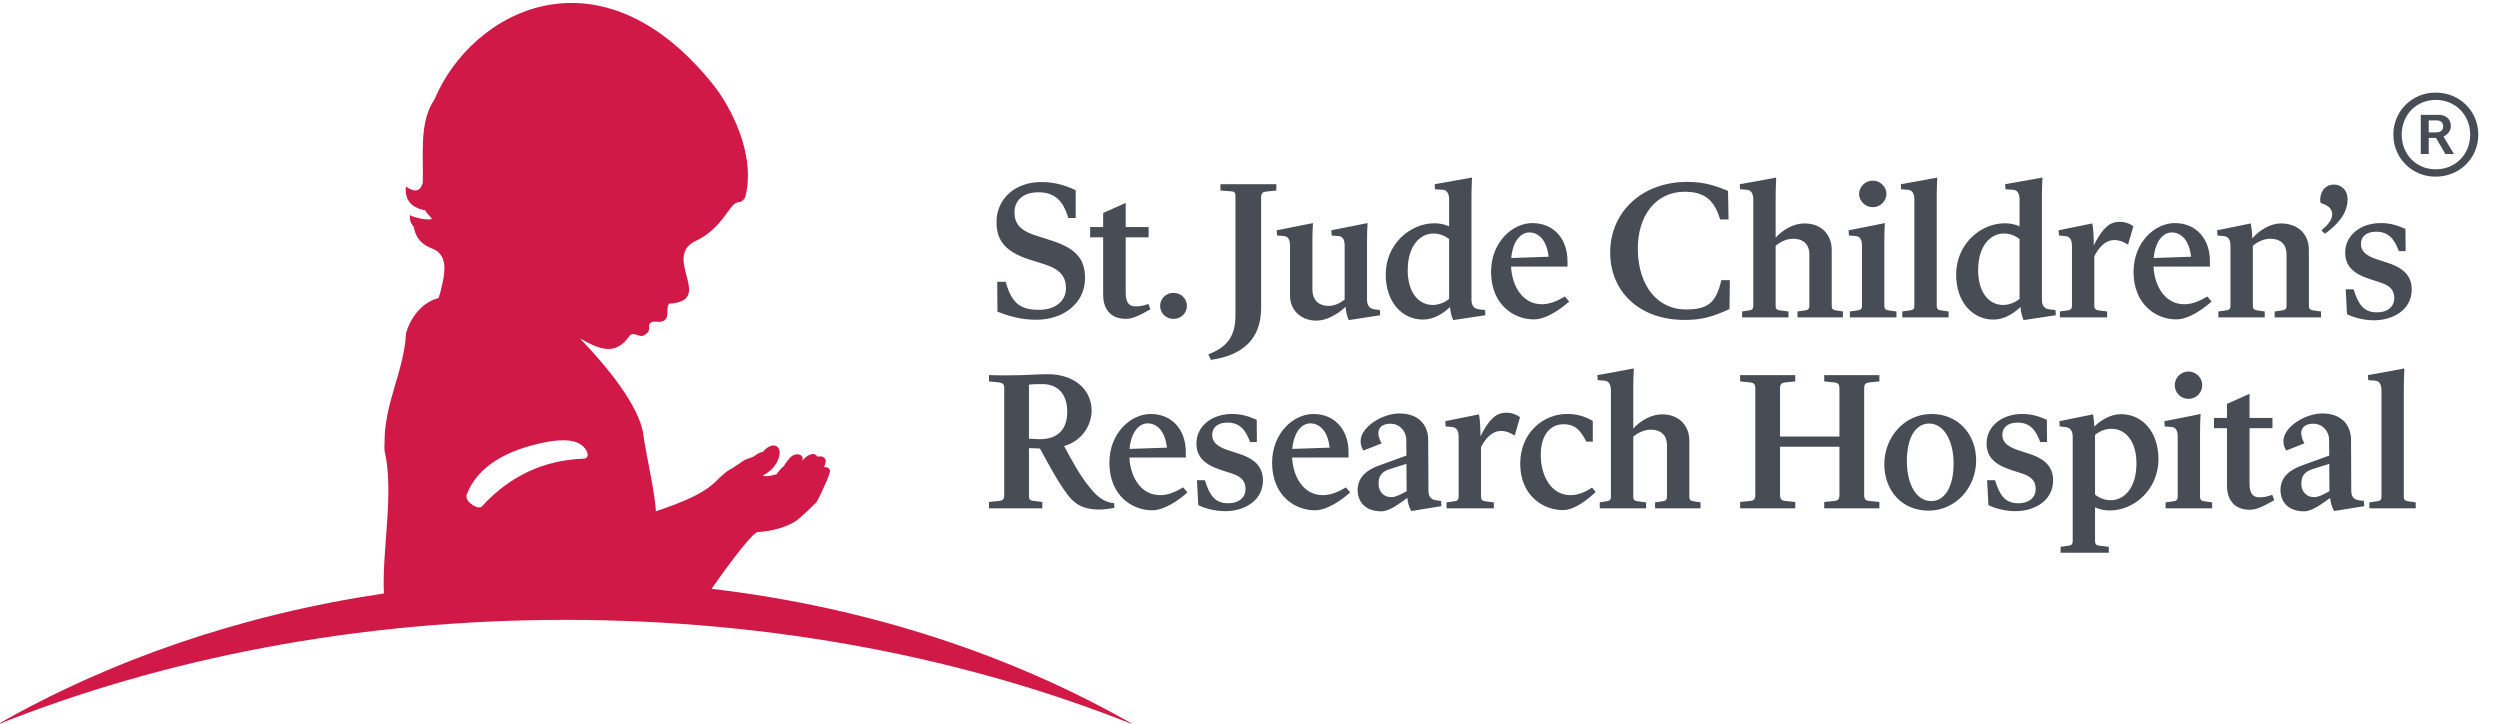 <svg width="190" height="55" viewBox="0 0 190 55" fill="none" xmlns="http://www.w3.org/2000/svg">
<g style="mix-blend-mode:luminosity" clip-path="url(#clip0)">
<path d="M54.114 44.753L54.095 44.727C55.267 43.044 56.881 40.887 57.459 40.487L57.575 40.435C59.32 40.334 60.297 39.731 60.556 39.545C60.886 39.311 61.85 38.38 62.011 38.209C62.177 38.034 62.676 36.908 62.88 36.434L62.857 36.474L62.938 36.286L62.952 36.236L63.085 35.827C63.083 35.767 63.066 35.708 63.034 35.657C63.002 35.606 62.957 35.564 62.904 35.535C62.816 35.498 62.718 35.487 62.624 35.506L62.633 35.48C62.702 35.35 62.746 35.208 62.762 35.061V35.032C62.755 34.969 62.732 34.91 62.697 34.858C62.661 34.806 62.614 34.763 62.558 34.733C62.443 34.669 62.289 34.672 62.13 34.708C62.079 34.638 62.015 34.579 61.942 34.533C61.909 34.509 61.717 34.442 61.365 34.655C61.215 34.754 61.085 34.878 60.978 35.021L61.004 34.805C60.988 34.746 60.959 34.692 60.917 34.648C60.876 34.603 60.825 34.569 60.767 34.549C60.6 34.487 60.387 34.526 60.183 34.66C59.961 34.81 59.66 35.279 59.575 35.418C59.36 35.594 59.175 35.804 59.028 36.039C58.458 36.221 58.104 36.211 57.955 36.154C58.302 35.955 58.575 35.765 58.725 35.592C59.062 35.186 59.254 34.762 59.254 34.414C59.254 34.357 59.249 34.299 59.239 34.243C59.226 34.17 59.198 34.102 59.156 34.042C59.113 33.982 59.058 33.933 58.993 33.897C58.651 33.727 58.242 34.071 58.164 34.143C58.159 34.151 58.045 34.27 57.983 34.337C57.772 34.382 57.574 34.473 57.404 34.605C57.278 34.715 57.128 34.765 56.953 34.824C56.743 34.892 56.506 34.977 56.273 35.171L56.254 35.186L56.271 35.174L55.737 35.53C55.199 35.81 54.912 36.094 54.606 36.393C54.002 36.991 53.242 37.733 49.844 38.854C49.815 37.615 49.048 34.289 48.892 33.017C48.578 30.769 45.958 27.675 44.075 25.718C45.852 26.745 46.845 26.89 47.823 25.565C48.08 25.163 48.488 25.596 48.858 25.525C49.395 25.247 49.326 25.097 49.326 24.709C49.483 24.294 49.906 24.499 50.219 24.449C51.01 24.319 50.54 23.494 50.849 23.078C54.33 22.871 50.405 19.69 52.748 18.372C54.273 17.664 54.848 16.722 55.527 15.809C56.088 15.058 56.204 15.646 56.623 15.027C57.382 12.315 56.072 8.97 54.387 6.667C45.752 -4.376 35.893 0.715 33.019 7.556C31.83 9.295 32.198 11.822 32.131 13.901C31.906 14.623 31.471 14.604 30.844 14.178C30.702 15.61 31.827 15.895 32.326 15.989C32.38 16.173 32.708 16.452 32.846 16.643C32.395 16.771 31.455 16.514 31.148 16.349C31.136 16.674 31.175 16.94 31.438 17.237C31.645 18.258 32.167 18.621 32.91 18.922C34.295 19.48 33.645 21.369 33.483 22.146C33.433 22.316 33.38 22.488 33.333 22.651C32.055 22.978 31.2 24.131 30.86 25.328C30.704 28.227 29.2 30.635 29.227 33.636C29.227 33.636 29.2 34.076 29.227 34.255C29.973 37.501 29.018 41.757 29.177 45.103C18.29 46.719 8.277 50.198 -0.263 55.096C12.402 50.028 27.179 47.109 42.969 47.109C58.762 47.109 73.537 50.028 86.2 55.096C76.972 49.804 66.025 46.166 54.114 44.753ZM44.645 34.669C44.626 34.719 44.594 34.763 44.551 34.796C44.509 34.829 44.458 34.85 44.405 34.856C41.339 34.954 38.713 36.183 36.604 38.509C36.604 38.509 36.368 38.737 35.772 38.271C35.314 37.917 35.483 37.544 35.483 37.544C36.295 35.509 38.39 34.167 41.702 33.559L41.798 33.545C42.475 33.452 44.054 33.235 44.591 34.289C44.591 34.289 44.705 34.492 44.645 34.669Z" fill="#D11947"/>
<path d="M84.69 38.603L84.676 38.247C84.008 38.165 83.52 37.905 82.864 37.099C82.085 36.168 81.401 34.898 80.873 33.897C81.469 33.736 81.995 33.385 82.372 32.899C82.75 32.412 82.957 31.817 82.963 31.202C82.963 29.669 81.724 28.438 79.619 28.438C78.784 28.438 78.061 28.523 76.751 28.523C76.264 28.535 75.692 28.523 75.164 28.509V28.987L75.957 29.067C76.18 29.097 76.32 29.207 76.32 29.437V37.632C76.32 37.96 76.18 38.041 75.957 38.069L75.164 38.151V38.631H79.216V38.151L78.479 38.057C78.297 38.029 78.201 37.947 78.201 37.756V34.06C78.504 34.06 78.828 34.076 79.035 34.09C79.689 35.252 80.358 36.58 81.166 37.632C81.849 38.534 82.641 38.725 83.562 38.725C83.911 38.725 84.341 38.658 84.69 38.603ZM78.993 33.378C78.701 33.378 78.451 33.351 78.201 33.337V29.233C78.548 29.191 78.909 29.191 79.216 29.191C80.374 29.191 81.111 29.93 81.111 31.285C81.111 32.735 80.287 33.392 78.993 33.378ZM90.246 37.426L89.925 37.042C89.355 37.373 88.797 37.632 88.172 37.632C86.737 37.632 85.915 36.305 85.832 34.772H90.121V34.349C90.121 32.694 89.105 31.463 87.448 31.463C85.942 31.463 84.313 32.912 84.313 35.169C84.313 37.632 86.013 38.782 87.559 38.782C88.549 38.782 89.677 37.933 90.246 37.426ZM87.224 32.175C87.768 32.175 88.521 32.558 88.687 34.021L85.846 34.117C85.956 32.873 86.541 32.175 87.224 32.175ZM95.983 36.51C95.983 35.566 95.468 34.911 94.2 34.499L93.325 34.213C92.376 33.897 92.127 33.516 92.127 33.036C92.127 32.489 92.544 32.118 93.281 32.118C94.271 32.118 94.675 32.722 95.009 33.596H95.523L95.51 31.902C94.8 31.599 94.326 31.463 93.617 31.463C92.07 31.463 90.929 32.419 90.929 33.693C90.929 34.705 91.513 35.308 92.836 35.731L93.601 35.979C94.466 36.25 94.66 36.675 94.66 37.18C94.66 37.756 94.216 38.247 93.338 38.247C92.349 38.247 91.931 37.66 91.57 36.496H90.97L91.067 38.385C91.414 38.576 92.238 38.849 93.102 38.849C94.634 38.849 95.983 38.015 95.983 36.51ZM102.612 37.426L102.293 37.042C101.721 37.373 101.163 37.632 100.538 37.632C99.102 37.632 98.282 36.305 98.199 34.772H102.488V34.349C102.488 32.694 101.472 31.463 99.814 31.463C98.309 31.463 96.679 32.912 96.679 35.169C96.679 37.632 98.379 38.782 99.926 38.782C100.912 38.782 102.042 37.933 102.612 37.426ZM99.591 32.175C100.133 32.175 100.885 32.558 101.054 34.021L98.213 34.117C98.323 32.873 98.909 32.175 99.591 32.175ZM107.264 38.837L109.547 38.467L109.519 38.069L109.188 38.029C108.74 37.974 108.561 37.742 108.561 37.276L108.544 33.431C108.544 32.338 107.849 31.422 106.359 31.422C105.048 31.422 103.407 32.46 103.407 33.516C103.407 33.775 103.476 34.048 103.629 34.239L105.008 33.693C104.864 33.466 104.778 33.207 104.757 32.94C104.744 32.529 105.035 32.201 105.678 32.201C106.359 32.201 106.875 32.763 106.875 33.406L106.889 34.623L104.813 35.375C103.783 35.745 103.182 36.333 103.182 37.249C103.182 38.139 103.768 38.861 104.978 38.861C105.578 38.861 106.317 38.304 106.958 37.838C106.986 38.179 107.084 38.562 107.264 38.837ZM104.771 36.771C104.771 36.291 104.909 35.882 105.592 35.662L106.889 35.252L106.903 37.331C106.414 37.606 106.051 37.783 105.747 37.783C105.148 37.783 104.771 37.359 104.771 36.771ZM113.532 38.179L112.891 38.098C112.694 38.069 112.556 38.015 112.556 37.742V33.98C112.85 33.406 113.309 32.83 113.936 32.763C114.366 32.708 114.77 32.885 115.118 33.103L115.522 31.709C115.164 31.44 114.714 31.321 114.269 31.379C113.503 31.463 113.002 32.201 112.515 33.158C112.515 32.612 112.487 31.872 112.402 31.491L109.841 32.01L109.868 32.409L110.328 32.448C110.704 32.474 110.856 32.735 110.856 33.201V37.742C110.856 38.015 110.73 38.069 110.523 38.098L109.937 38.179V38.631H113.532V38.179ZM117.097 34.581C117.097 32.954 117.905 32.242 118.824 32.242C119.56 32.242 120.049 32.529 120.564 33.569H121.052V31.996C120.455 31.629 119.763 31.444 119.061 31.463C117.349 31.463 115.536 32.844 115.536 35.238C115.536 37.66 117.277 38.766 118.767 38.766C119.743 38.766 120.731 37.88 121.274 37.4L120.995 37.058C120.508 37.386 119.938 37.632 119.353 37.632C117.905 37.632 117.097 36.183 117.097 34.581ZM125.105 38.179L124.464 38.098C124.255 38.069 124.129 38.015 124.129 37.742V33.187C124.464 32.899 124.965 32.654 125.452 32.654C126.274 32.654 126.69 33.132 126.69 33.816V37.742C126.69 38.015 126.552 38.069 126.357 38.098L125.787 38.179V38.631H129.241V38.179L128.725 38.098C128.516 38.069 128.39 38.015 128.39 37.742V33.486C128.39 32.434 127.694 31.491 126.315 31.491C125.535 31.491 124.728 31.916 124.129 32.57V29.356C124.129 28.849 124.156 28.385 124.17 28C123.628 28.112 121.971 28.411 121.4 28.509L121.427 28.89L121.956 28.932C122.263 28.959 122.429 29.207 122.429 29.686V37.742C122.429 38.015 122.305 38.069 122.096 38.098L121.581 38.179V38.631H125.105V38.179ZM136.441 38.151L135.648 38.069C135.423 38.041 135.283 37.96 135.283 37.632V33.952H139.797V37.632C139.797 37.96 139.659 38.041 139.434 38.069L138.641 38.151V38.631H142.833V38.151L142.039 38.069C141.816 38.041 141.676 37.96 141.676 37.632V29.508C141.676 29.177 141.816 29.097 142.039 29.067L142.833 28.987V28.509H138.641V28.987L139.434 29.067C139.659 29.097 139.797 29.177 139.797 29.508V33.174H135.283V29.508C135.283 29.177 135.423 29.097 135.648 29.067L136.441 28.987V28.509H132.249V28.987L133.041 29.067C133.264 29.097 133.404 29.177 133.404 29.508V37.632C133.404 37.96 133.264 38.041 133.041 38.069L132.249 38.151V38.631H136.441V38.151ZM143.208 35.265C143.208 37.304 144.559 38.808 146.564 38.808C148.654 38.808 150.186 37.029 150.186 35.006C150.186 32.981 148.806 31.463 146.803 31.463C144.711 31.463 143.208 33.256 143.208 35.265ZM148.473 35.238C148.473 37.042 147.775 38.084 146.775 38.084C145.702 38.084 144.922 36.907 144.922 35.033C144.922 33.241 145.592 32.189 146.62 32.189C147.665 32.189 148.473 33.378 148.473 35.238ZM156.037 36.51C156.037 35.566 155.522 34.911 154.252 34.499L153.377 34.213C152.428 33.897 152.178 33.516 152.178 33.036C152.178 32.489 152.594 32.118 153.333 32.118C154.321 32.118 154.726 32.722 155.059 33.596H155.575L155.56 31.902C154.85 31.599 154.378 31.463 153.667 31.463C152.123 31.463 150.981 32.419 150.981 33.693C150.981 34.705 151.565 35.308 152.888 35.731L153.653 35.979C154.518 36.25 154.712 36.675 154.712 37.18C154.712 37.756 154.266 38.247 153.389 38.247C152.399 38.247 151.981 37.66 151.622 36.496H151.022L151.119 38.385C151.466 38.576 152.288 38.849 153.154 38.849C154.684 38.849 156.037 38.015 156.037 36.51ZM160.268 41.558L159.559 41.475C159.348 41.448 159.223 41.394 159.223 41.119V38.562C159.572 38.713 159.933 38.796 160.338 38.796C162.205 38.796 164.043 37.196 164.043 34.898C164.043 32.79 162.79 31.477 161.201 31.477C160.436 31.477 159.712 31.886 159.168 32.419C159.156 32.108 159.123 31.798 159.07 31.491L156.508 32.01L156.536 32.409L156.926 32.448C157.344 32.489 157.526 32.735 157.526 33.201V41.119C157.526 41.394 157.401 41.448 157.189 41.475L156.605 41.558V42.01H160.268V41.558ZM160.45 32.586C161.605 32.586 162.371 33.61 162.371 35.21C162.371 37.139 161.398 38.015 160.422 38.015C159.963 38.015 159.572 37.864 159.223 37.591V33.05C159.545 32.79 159.99 32.586 160.45 32.586ZM167.371 29.276C167.371 29 167.261 28.735 167.065 28.54C166.869 28.345 166.603 28.236 166.326 28.236C166.049 28.236 165.783 28.345 165.587 28.54C165.391 28.735 165.281 29 165.281 29.276C165.281 29.551 165.391 29.816 165.587 30.011C165.783 30.206 166.049 30.315 166.326 30.315C166.603 30.315 166.869 30.206 167.065 30.011C167.261 29.816 167.371 29.551 167.371 29.276ZM168.124 38.631V38.179L167.539 38.098C167.33 38.069 167.203 38.015 167.203 37.742V32.804C167.203 32.311 167.216 31.845 167.245 31.463C166.703 31.585 165.046 31.902 164.488 32.01L164.516 32.409L165.032 32.448C165.379 32.474 165.506 32.749 165.506 33.187V37.742C165.506 38.015 165.379 38.069 165.172 38.098L164.585 38.179V38.631H168.124ZM172.845 38.015L172.691 37.606C172.356 37.727 172.052 37.797 171.743 37.797C171.297 37.797 170.95 37.618 170.965 36.702V32.544H172.707V31.764H170.965V29.93L169.252 30.697V31.764H168.262V32.544H169.252V36.92C169.252 37.838 169.684 38.741 170.993 38.741C171.425 38.741 171.91 38.548 172.845 38.015ZM177.4 38.837L179.683 38.467L179.655 38.069L179.32 38.029C178.875 37.974 178.695 37.742 178.695 37.276L178.679 33.431C178.679 32.338 177.985 31.422 176.493 31.422C175.183 31.422 173.541 32.46 173.541 33.516C173.541 33.775 173.61 34.048 173.762 34.239L175.142 33.693C174.997 33.466 174.911 33.208 174.892 32.94C174.878 32.529 175.17 32.201 175.81 32.201C176.493 32.201 177.009 32.763 177.009 33.406L177.023 34.623L174.949 35.375C173.917 35.745 173.316 36.333 173.316 37.249C173.316 38.139 173.902 38.861 175.113 38.861C175.714 38.861 176.451 38.304 177.092 37.838C177.12 38.179 177.216 38.562 177.4 38.837ZM174.904 36.771C174.904 36.291 175.044 35.882 175.728 35.662L177.023 35.252L177.037 37.331C176.548 37.606 176.187 37.783 175.88 37.783C175.282 37.783 174.904 37.359 174.904 36.771ZM182.69 37.742V29.356C182.69 28.849 182.718 28.385 182.733 28C182.189 28.112 180.531 28.411 179.961 28.509L179.989 28.89L180.517 28.932C180.823 28.959 180.992 29.207 180.992 29.686V37.742C180.992 38.015 180.866 38.069 180.655 38.098L180.072 38.179V38.631H183.595V38.179L183.025 38.098C182.815 38.069 182.69 38.015 182.69 37.742ZM82.462 21.153C82.462 19.841 81.947 18.937 79.956 18.294L78.674 17.885C77.489 17.502 77.1 16.94 77.1 16.148C77.1 15.19 77.81 14.614 78.91 14.614C80.011 14.614 80.748 15.08 81.194 16.57H81.752V14.451C80.914 14.068 80.121 13.834 79.133 13.834C77.211 13.834 75.734 15.051 75.734 16.887C75.734 18.214 76.347 19.128 78.256 19.73L79.384 20.087C80.622 20.484 81.013 21.058 81.013 21.921C81.013 22.809 80.289 23.547 78.952 23.547C77.532 23.547 76.877 23.026 76.432 21.416H75.791L75.805 23.686C76.974 24.136 77.769 24.3 78.784 24.3C80.817 24.3 82.462 23.042 82.462 21.153ZM87.433 23.506L87.279 23.098C86.948 23.22 86.638 23.287 86.334 23.287C85.889 23.287 85.538 23.109 85.553 22.192V18.037H87.295V17.255H85.553V15.422L83.84 16.187V17.255H82.852V18.037H83.84V22.413C83.84 23.329 84.272 24.233 85.581 24.233C86.013 24.233 86.5 24.04 87.433 23.506ZM90.205 23.248C90.205 23.117 90.179 22.988 90.128 22.868C90.077 22.747 90.003 22.638 89.91 22.546C89.817 22.455 89.706 22.382 89.584 22.333C89.463 22.284 89.333 22.26 89.201 22.261C89.068 22.256 88.935 22.277 88.81 22.324C88.685 22.371 88.57 22.443 88.474 22.535C88.377 22.627 88.301 22.738 88.248 22.86C88.196 22.982 88.169 23.114 88.169 23.247C88.169 23.38 88.196 23.512 88.248 23.634C88.301 23.756 88.377 23.867 88.474 23.959C88.57 24.051 88.685 24.123 88.81 24.17C88.935 24.217 89.068 24.238 89.201 24.233C89.333 24.234 89.463 24.21 89.584 24.161C89.706 24.112 89.816 24.04 89.909 23.948C90.003 23.857 90.077 23.747 90.127 23.627C90.178 23.507 90.205 23.378 90.205 23.248ZM95.845 14.998C95.845 14.669 95.983 14.589 96.219 14.559L97.002 14.479V14.001H92.753V14.479L93.63 14.547C93.812 14.559 93.894 14.656 93.894 14.862V23.971C93.894 25.627 93.198 26.407 91.834 26.926L92.029 27.351C94.397 27.008 95.845 25.819 95.845 23.397V14.998ZM102.502 24.327L104.897 23.958L104.87 23.562L104.521 23.519C104.077 23.466 103.894 23.234 103.894 22.768V18.294C103.894 17.801 103.908 17.339 103.935 16.954L101.18 17.502L101.206 17.899L101.723 17.94C102.07 17.968 102.194 18.239 102.194 18.678V22.768C101.847 23.042 101.401 23.248 100.983 23.248C100.161 23.248 99.743 22.741 99.743 22.015V18.294C99.743 17.801 99.757 17.339 99.784 16.954L97.029 17.502L97.057 17.899L97.57 17.94C97.919 17.968 98.043 18.239 98.043 18.678V22.509C98.043 23.452 98.755 24.368 100.064 24.368C100.788 24.368 101.652 23.904 102.263 23.315C102.288 23.663 102.368 24.005 102.502 24.327ZM112.891 23.958L112.863 23.562L112.459 23.519C112.014 23.478 111.832 23.234 111.832 22.768V14.847C111.832 14.341 111.86 13.876 111.874 13.494L109.034 14.001L109.062 14.384L109.659 14.424C109.967 14.451 110.133 14.697 110.133 15.177V17.2C109.781 17.046 109.402 16.968 109.019 16.969C107.153 16.969 105.315 18.569 105.315 20.867C105.315 22.973 106.568 24.288 108.157 24.288C108.922 24.288 109.659 23.863 110.202 23.329C110.229 23.671 110.314 24.068 110.44 24.327L112.891 23.958ZM106.986 20.551C106.986 18.623 107.961 17.748 108.936 17.748C109.395 17.748 109.784 17.899 110.133 18.172V22.713C109.788 23 109.357 23.164 108.908 23.179C107.752 23.179 106.986 22.153 106.986 20.551ZM119.256 22.918L118.935 22.536C118.363 22.864 117.807 23.122 117.18 23.122C115.745 23.122 114.924 21.797 114.839 20.264H119.13V19.841C119.13 18.186 118.113 16.954 116.456 16.954C114.952 16.954 113.321 18.404 113.321 20.661C113.321 23.122 115.021 24.274 116.567 24.274C117.556 24.274 118.686 23.423 119.256 22.918ZM116.233 17.665C116.776 17.665 117.529 18.049 117.696 19.511L114.855 19.609C114.966 18.363 115.549 17.665 116.233 17.665ZM131.44 23.492L131.468 21.29H130.827C130.423 22.932 129.908 23.519 128.112 23.519C126.024 23.519 124.533 21.782 124.476 19.047C124.422 16.338 125.884 14.573 128.029 14.573C129.559 14.573 130.285 15.204 130.73 16.68H131.371L131.33 14.506C130.451 14.15 129.559 13.822 128.238 13.822C124.757 13.822 122.374 16.148 122.374 19.185C122.374 22.153 124.574 24.315 128.029 24.315C129.35 24.315 130.172 24.068 131.44 23.492ZM135.924 23.671L135.285 23.59C135.074 23.562 134.95 23.506 134.95 23.234V18.678C135.285 18.391 135.784 18.145 136.273 18.145C137.095 18.145 137.512 18.623 137.512 19.307V23.234C137.512 23.506 137.373 23.562 137.178 23.59L136.608 23.671V24.121H140.061V23.671L139.546 23.59C139.339 23.562 139.211 23.506 139.211 23.234V18.978C139.211 17.927 138.515 16.981 137.137 16.981C136.356 16.981 135.549 17.406 134.95 18.062V14.847C134.95 14.341 134.978 13.876 134.992 13.494C134.069 13.672 133.145 13.841 132.219 14.001L132.247 14.384L132.777 14.424C133.083 14.451 133.25 14.697 133.25 15.177V23.234C133.25 23.506 133.124 23.562 132.917 23.59L132.402 23.671V24.121H135.924V23.671ZM143.374 14.766C143.374 14.49 143.264 14.226 143.068 14.032C142.873 13.837 142.607 13.728 142.331 13.728C142.054 13.728 141.789 13.837 141.593 14.032C141.397 14.226 141.287 14.49 141.287 14.766C141.303 15.031 141.419 15.28 141.613 15.462C141.807 15.644 142.064 15.746 142.331 15.746C142.597 15.746 142.854 15.644 143.048 15.462C143.242 15.28 143.359 15.031 143.374 14.766ZM144.129 24.121V23.671L143.545 23.59C143.333 23.562 143.208 23.506 143.208 23.234V18.294C143.208 17.801 143.224 17.339 143.25 16.954C142.707 17.078 141.049 17.392 140.493 17.502L140.522 17.899L141.035 17.94C141.384 17.968 141.509 18.239 141.509 18.678V23.234C141.509 23.506 141.384 23.562 141.175 23.59L140.59 23.671V24.121H144.129ZM147.19 23.234V14.847C147.19 14.341 147.219 13.876 147.234 13.494C146.69 13.604 145.032 13.905 144.46 14.001L144.488 14.384L145.02 14.424C145.324 14.451 145.492 14.697 145.492 15.177V23.234C145.492 23.506 145.367 23.562 145.16 23.59L144.573 23.671V24.121H148.096V23.671L147.526 23.59C147.317 23.562 147.19 23.506 147.19 23.234ZM156.244 23.958L156.216 23.562L155.812 23.519C155.368 23.478 155.185 23.234 155.185 22.768V14.847C155.185 14.341 155.214 13.876 155.228 13.494L152.387 14.001L152.415 14.384L153.014 14.424C153.318 14.451 153.487 14.697 153.487 15.177V17.2C153.135 17.047 152.755 16.968 152.371 16.969C150.504 16.969 148.666 18.569 148.666 20.867C148.666 22.973 149.922 24.288 151.508 24.288C152.275 24.288 153.014 23.863 153.556 23.329C153.586 23.671 153.667 24.068 153.793 24.327L156.244 23.958ZM150.338 20.551C150.338 18.623 151.313 17.748 152.29 17.748C152.748 17.748 153.138 17.899 153.487 18.172V22.713C153.141 23 152.709 23.164 152.259 23.179C151.104 23.179 150.338 22.153 150.338 20.551ZM160.142 23.671L159.503 23.59C159.306 23.562 159.168 23.506 159.168 23.234V19.472C159.46 18.896 159.921 18.322 160.548 18.255C160.978 18.198 161.383 18.377 161.73 18.593L162.136 17.2C161.777 16.93 161.325 16.812 160.88 16.873C160.115 16.954 159.614 17.693 159.127 18.65C159.127 18.104 159.099 17.364 159.014 16.981L156.453 17.502L156.481 17.899L156.94 17.94C157.317 17.968 157.469 18.227 157.469 18.691V23.234C157.469 23.506 157.342 23.562 157.135 23.59L156.55 23.671V24.121H160.142V23.671ZM168.081 22.918L167.761 22.536C167.191 22.864 166.633 23.122 166.006 23.122C164.573 23.122 163.749 21.797 163.666 20.264H167.955V19.841C167.955 18.186 166.939 16.954 165.283 16.954C163.777 16.954 162.149 18.404 162.149 20.661C162.149 23.122 163.847 24.274 165.392 24.274C166.383 24.274 167.509 23.423 168.081 22.918ZM165.058 17.665C165.604 17.665 166.355 18.049 166.521 19.511L163.68 19.609C163.792 18.363 164.378 17.665 165.058 17.665ZM172.119 23.671L171.548 23.59C171.354 23.562 171.216 23.506 171.216 23.234V18.678C171.548 18.391 172.05 18.145 172.537 18.145C173.359 18.145 173.777 18.623 173.777 19.307V23.234C173.777 23.506 173.639 23.562 173.446 23.59L172.874 23.671V24.121H176.398V23.671L175.81 23.59C175.601 23.562 175.475 23.506 175.475 23.234V18.978C175.475 17.927 174.779 16.981 173.344 16.981C172.593 16.981 171.774 17.433 171.173 18.117C171.163 17.737 171.127 17.357 171.064 16.981L168.499 17.502L168.527 17.899L168.986 17.94C169.363 17.968 169.516 18.227 169.516 18.691V23.234C169.516 23.506 169.392 23.562 169.181 23.59L168.596 23.671V24.121H172.119V23.671ZM177.246 16.285C177.246 16.71 176.925 17.091 176.424 17.516L176.7 17.762C177.662 17.064 178.415 16.228 178.415 15.149C178.415 14.424 177.914 14.027 177.384 14.027C176.437 14.027 176.242 15.051 176.367 15.422C176.895 15.599 177.246 15.819 177.246 16.285ZM183.29 22.002C183.29 21.058 182.773 20.402 181.507 19.991L180.63 19.704C179.683 19.389 179.431 19.008 179.431 18.528C179.431 17.98 179.849 17.61 180.588 17.61C181.576 17.61 181.979 18.214 182.315 19.087H182.83L182.813 17.392C182.103 17.091 181.631 16.954 180.921 16.954C179.376 16.954 178.234 17.911 178.234 19.185C178.234 20.197 178.819 20.799 180.142 21.221L180.908 21.469C181.771 21.741 181.965 22.167 181.965 22.672C181.965 23.248 181.519 23.739 180.645 23.739C179.654 23.739 179.236 23.152 178.875 21.988H178.275L178.372 23.877C178.721 24.068 179.541 24.341 180.407 24.341C181.939 24.341 183.29 23.506 183.29 22.002ZM185.115 7.038C184.692 7.033 184.272 7.112 183.88 7.27C183.487 7.429 183.131 7.664 182.831 7.961C182.531 8.259 182.294 8.613 182.134 9.003C181.974 9.393 181.893 9.81 181.897 10.232C181.893 10.653 181.974 11.071 182.134 11.461C182.294 11.851 182.531 12.205 182.831 12.502C183.131 12.8 183.487 13.034 183.88 13.193C184.272 13.351 184.692 13.43 185.115 13.425C186.929 13.425 188.35 12.024 188.35 10.232C188.35 8.439 186.929 7.038 185.115 7.038ZM185.115 12.868C183.64 12.868 182.53 11.736 182.53 10.232C182.53 8.726 183.64 7.593 185.115 7.593C186.609 7.593 187.734 8.726 187.734 10.232C187.734 11.736 186.609 12.868 185.115 12.868Z" fill="#474C55"/>
<path d="M185.742 10.359C186.074 10.18 186.266 9.895 186.266 9.582C186.266 9.061 185.899 8.728 185.328 8.728H183.979V11.705H184.582V10.484H185.136L185.848 11.705H186.499L185.706 10.378L185.742 10.359ZM185.183 10.06H184.582V9.152H185.214C185.499 9.152 185.684 9.335 185.684 9.613C185.684 9.835 185.528 10.06 185.183 10.06Z" fill="#474C55"/>
</g>
<defs>
<clipPath id="clip0">
<rect width="190" height="55" fill="white"/>
</clipPath>
</defs>
</svg>
